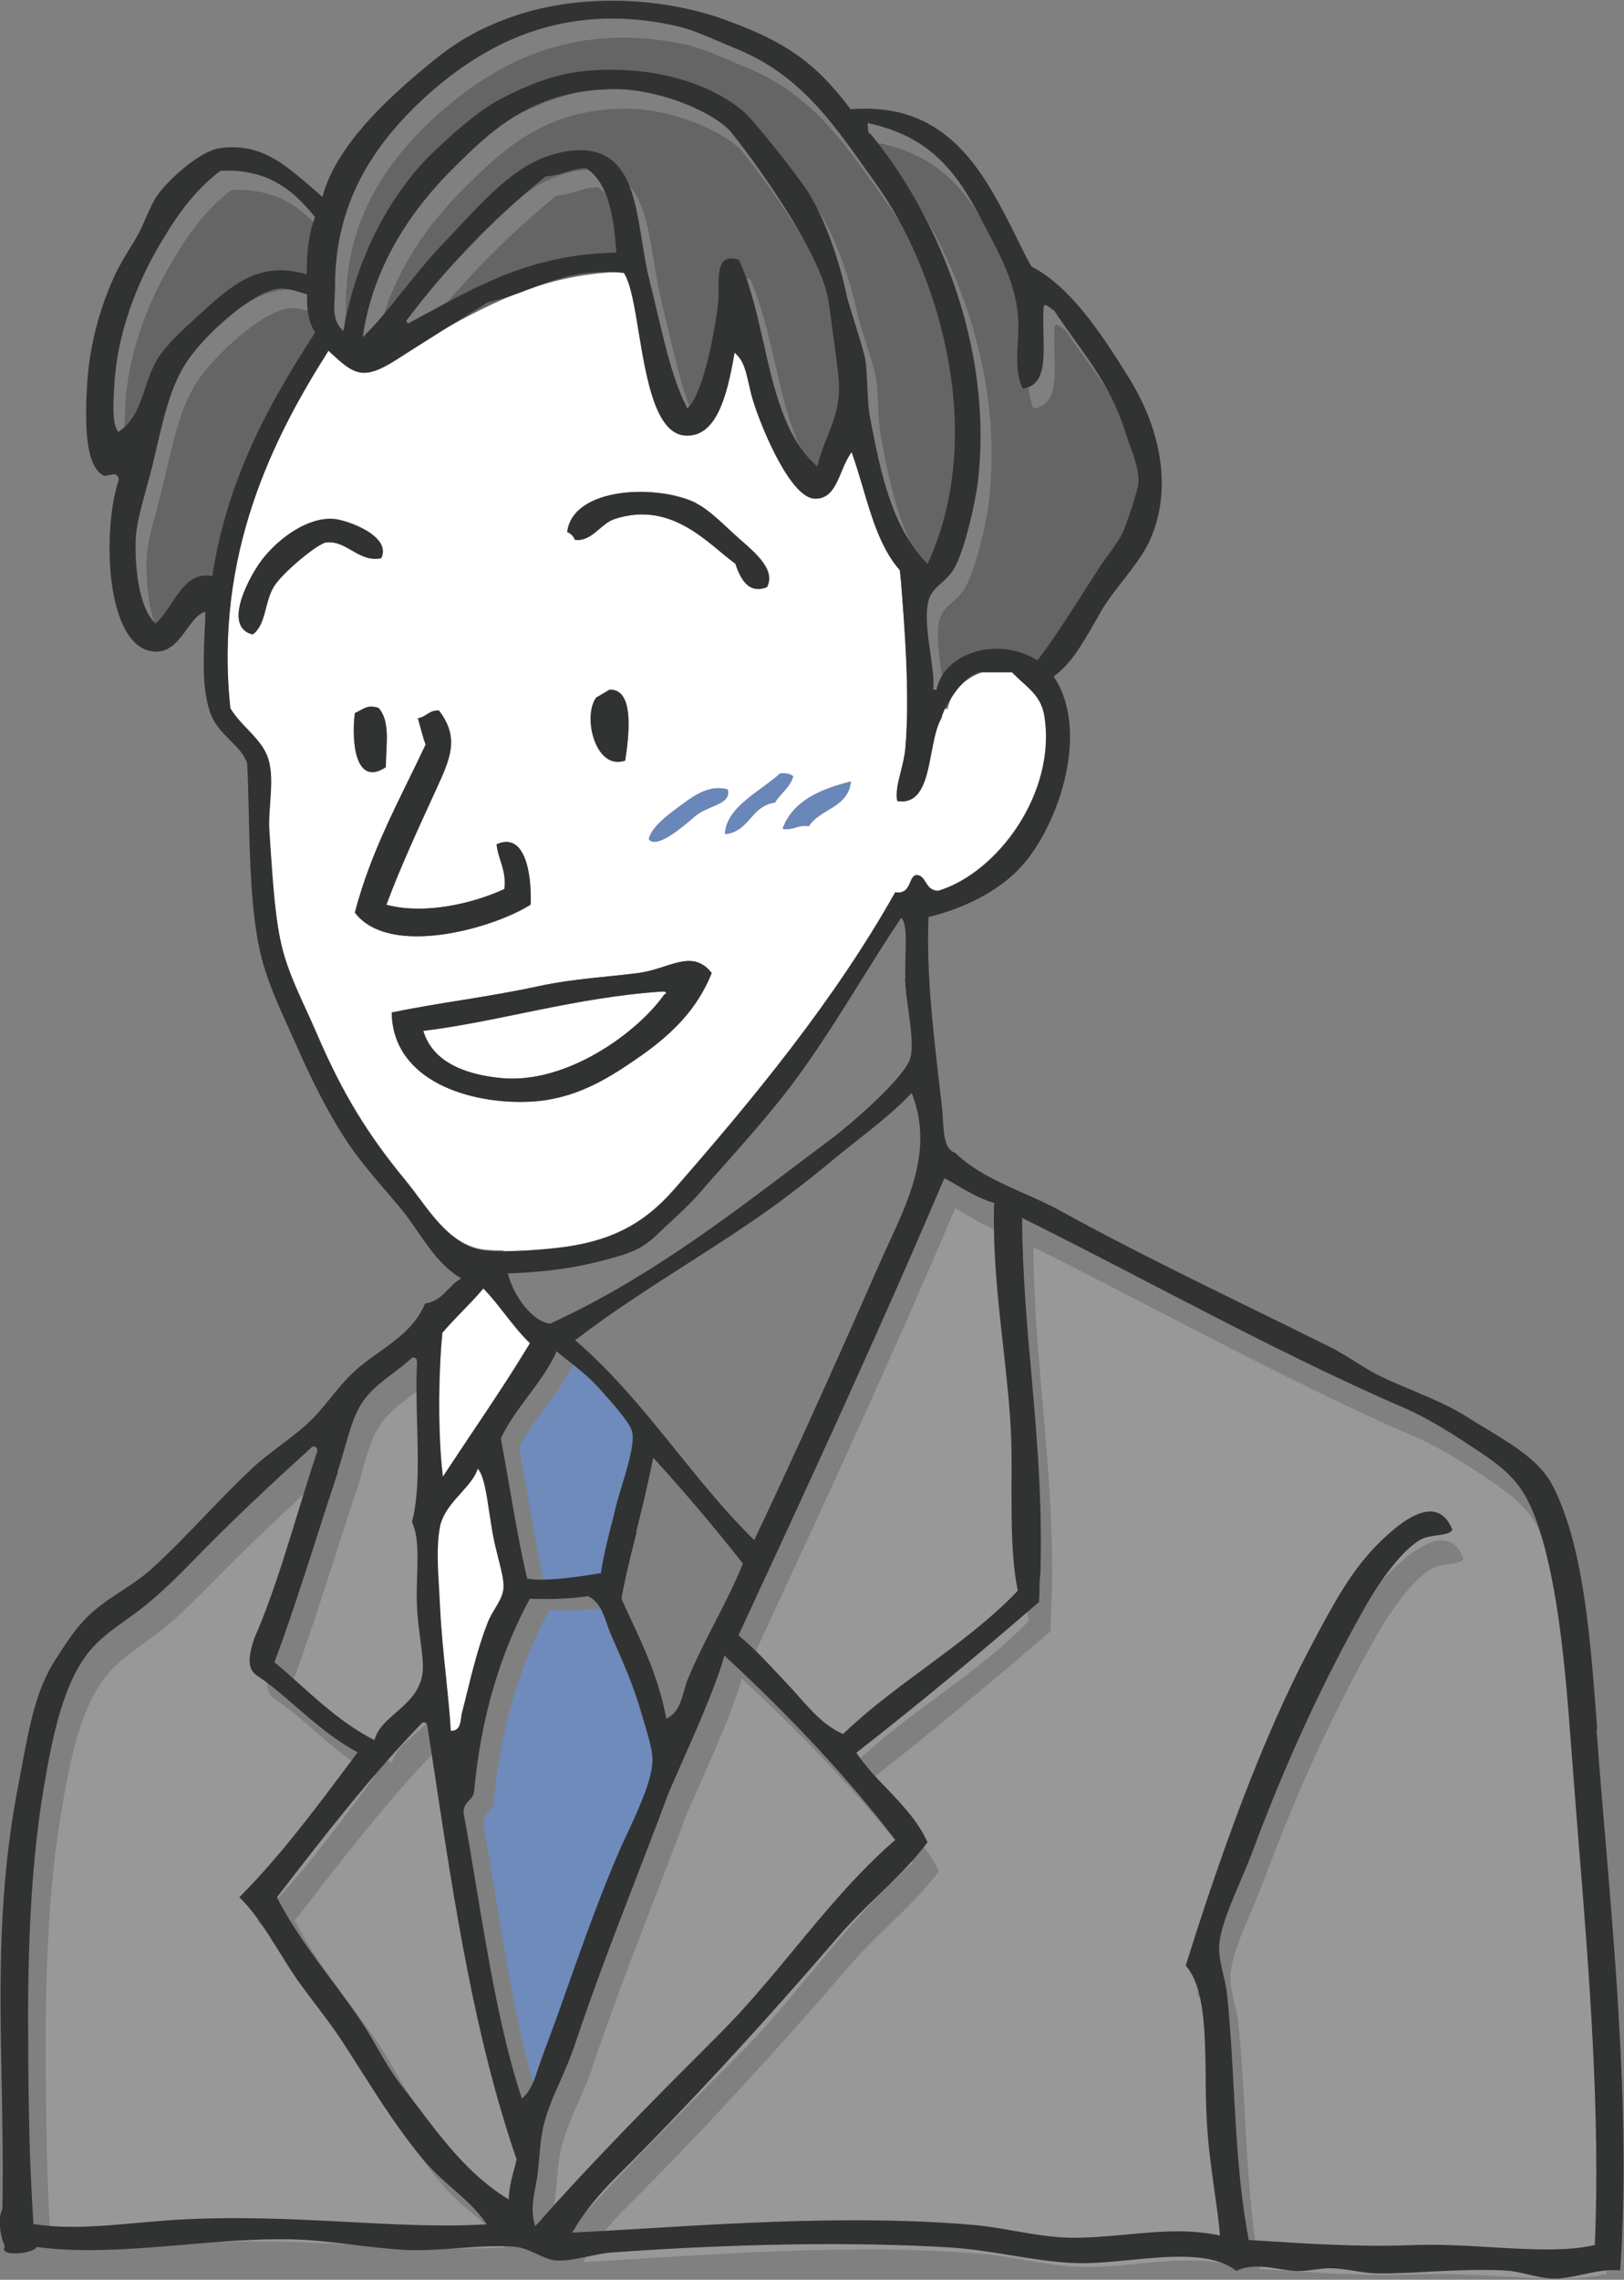 <?xml version="1.0" encoding="UTF-8"?>
<svg id="_レイヤー_2" data-name="レイヤー 2" xmlns="http://www.w3.org/2000/svg" viewBox="0 0 69.07 96.91">
  <rect x="0" y="0" width="69.07" height="96.91" fill="#808080" stroke="none"/>
  <defs>
    <style>
      .cls-1 {
        fill: #989898;
      }

      .cls-2 {
        fill: #6a87b9;
      }

      .cls-3 {
        fill: #fff;
      }

      .cls-4 {
        fill: #656565;
      }

      .cls-5 {
        fill: #6e8bbb;
      }

      .cls-6 {
        fill: #313232;
      }
    </style>
  </defs>
  <g id="_レイヤー_1-2" data-name="レイヤー 1">
    <g>
      <path class="cls-5" d="M22.09,61.6c.13.68.25,1.38.37,2.07.22,1.28.46,2.61.74,3.85v.04s.05,0,.05,0c.14.03.32.04.55.04.87,0,2.13-.2,2.49-.27h.05s0-.06,0-.06c.14-.81.34-1.58.54-2.4l.12-.49c.05-.19.12-.44.21-.72.25-.81.56-1.83.46-2.33-.07-.37-.71-1.09-1.18-1.62l-.18-.2c-.46-.53-1.04-.98-1.47-1.31-.13-.1-.24-.19-.33-.26l-.07-.06-.04.08c-.33.68-.77,1.26-1.19,1.83-.4.54-.82,1.1-1.16,1.78"/>
      <path class="cls-5" d="M23.9,87.95c.38-1.01.74-2.04,1.09-3.03.69-1.94,1.4-3.95,2.25-5.89.1-.22.2-.45.32-.69.47-1.03,1.01-2.19,1.03-3.02.01-.4-.19-1.06-.36-1.64l-.09-.28c-.36-1.23-.74-2.08-1.13-2.99l-.21-.48c-.06-.14-.11-.28-.16-.43-.16-.46-.33-.94-.8-1.17-.74.1-1.56.14-2.44.11h-.04s-.02.04-.02.04c-1.29,2.41-2.06,5.08-2.35,8.17-.02.16-.1.25-.2.35-.12.13-.26.27-.24.57.18.96.35,1.97.52,3.02.52,3.12,1.05,6.34,1.94,9.05l.04.1.08-.07c.35-.33.5-.81.65-1.27.05-.14.09-.29.15-.43"/>
      <path class="cls-3" d="M28.27,42.26c.12,0,.09-.14-.11-.11-3.66.24-6.99,1.29-10.15,1.67.41,1.39,1.91,1.88,3.35,2.01,2.76.25,5.77-1.93,6.92-3.57"/>
      <path class="cls-3" d="M18.84,62.77l.1-.16c.38-.57.75-1.13,1.13-1.7.82-1.22,1.66-2.48,2.44-3.77l.03-.05-.04-.04c-.37-.36-.7-.78-1.02-1.19-.28-.35-.56-.72-.87-1.04l-.05-.06-.05.06c-.32.38-.67.73-1.01,1.08-.22.23-.45.46-.68.74-.18,1.88-.18,4.31,0,5.93l.02.19Z"/>
      <path class="cls-3" d="M18.71,68.38c.04.98.15,1.96.25,2.91.08.8.16,1.56.2,2.22v.07s.07,0,.07,0c.32-.02.35-.37.38-.58l.02-.14c.06-.25.13-.5.19-.75.27-1.07.54-2.18.92-3.14.08-.2.19-.39.3-.57.18-.3.35-.58.37-.9.02-.31-.09-.76-.23-1.29-.08-.31-.16-.64-.22-.96-.05-.29-.1-.61-.15-.92-.11-.75-.22-1.47-.42-1.79l-.07-.11-.05.12c-.13.32-.39.61-.67.92-.38.42-.76.85-.9,1.44-.17.75-.1,1.75-.04,2.73.02.26.03.51.04.75"/>
      <path class="cls-3" d="M21.41,53.18c.67,0,1.5-.05,2.29-.14,2.2-.25,3.63-.97,4.96-2.48,3.35-3.83,6.82-8.02,9.41-12.64.4.08.54-.19.63-.41.08-.19.14-.31.28-.32.2.01.29.15.38.3.1.17.22.36.54.37,2.52-.76,5.04-4.17,4.51-7.44-.11-.7-.52-1.06-.94-1.44-.14-.12-.28-.25-.41-.39l-.02-.02h-1.38c-.78.16-1.59,1.65-1.61,1.93-.23.39-.33.96-.44,1.52-.19,1-.38,2.04-1.26,2.04h-.19c-.07-.39.03-.81.15-1.26.08-.33.17-.67.2-1.04.19-2.31-.04-5.16-.19-7.04l-.05-.49c-.8-.9-1.19-2.24-1.58-3.54-.13-.45-.27-.91-.42-1.35l-.05-.14-.08.12c-.14.22-.24.47-.35.72-.24.59-.47,1.14-1.1,1.14h-.05c-1.01-.05-2.22-2.9-2.62-4.19-.07-.23-.12-.46-.17-.68-.12-.52-.22-.98-.52-1.25l-.09-.09-.02.13c-.31,1.77-.76,3.4-1.99,3.4h-.06c-1.29-.05-1.68-2.44-2-4.36-.18-1.1-.34-2.05-.62-2.53l-.02-.03h-.04c-.26-.03-.53-.05-.78-.05-1.28,0-2.22.36-3.12.7-.57.21-1.15.44-1.83.58-.95.58-2.71,1.69-3.91,2.46-1.44.93-1.81.6-2.82-.33l-.06-.06-.05.07c-2.29,3.61-4.83,8.59-4.13,15.14.22.35.49.64.75.91.4.42.78.82.91,1.41.12.54.07,1.14.03,1.72-.03.41-.06.8-.03,1.17l.04.63c.1,1.58.21,3.21.52,4.4.22.86.63,1.76,1.03,2.63.15.32.29.64.43.96,1.08,2.51,2.15,4.27,3.8,6.27.17.21.35.45.53.69.74,1,1.58,2.13,2.87,2.24.21.02.46.03.74.03M36.19,33.22c-.11,1.12-1.31,1.15-1.79,1.9-.49-.08-.63.19-1.12.11.44-1.19,1.6-1.68,2.9-2.01M33.74,33c-.14.49-.54.72-.78,1.12-1.02.13-1.07,1.23-2.12,1.34.05-1.15,1.52-1.82,2.34-2.57.26-.04.43.02.56.11M29.55,34.71c-.51.44-1.63,1.4-1.95.97.1-.49.73-.97,1.23-1.34.61-.45,1.29-1,2.12-.78.18.65-.83.66-1.4,1.15M29.61,21.39c.62.31,1.3,1.04,1.9,1.56.67.58,1.5,1.3,1.12,2.01-.8.31-1.13-.4-1.34-1-1.12-.79-2.68-2.7-5.13-1.9-.62.2-.96.96-1.67.89-.06-.16-.17-.27-.33-.34.24-1.93,3.84-2.04,5.47-1.23M26.59,32.33c-1.27.45-1.83-1.89-1.23-2.68l.56-.33c1.08-.06.83,1.97.67,3.01M13.87,23.06c-.35.04-1.88,1.3-2.23,1.9-.39.67-.32,1.61-.89,2.01-1.33-.32-.1-2.56.45-3.24.74-.93,1.95-1.76,3.01-1.67.55.05,2.47.72,2.01,1.67-.95.19-1.47-.78-2.34-.67M15.1,30.32c.39-.18.52-.38,1-.22.52.58.31,1.59.31,2.52-1.26.84-1.47-1.01-1.31-2.3M15.1,38.8c.7-2.68,1.93-4.84,3.01-7.14-.13-.35-.22-.74-.33-1.12.35-.05.47-.35.89-.34.91,1.17.47,2.07-.11,3.35-.71,1.55-1.55,3.36-2.12,4.91,1.66.44,3.73-.07,5.02-.67.09-.83-.27-1.22-.34-1.9,1.19-.54,1.5,1.19,1.45,2.57-1.57,1-6.01,2.27-7.48.33M16.66,43.04c2.06-.43,3.98-.63,6.25-1.12,1.53-.33,2.97-.39,4.24-.56,1.31-.17,2.28-1.06,3.12,0-.6,1.52-1.66,2.61-3.24,3.68-1.23.84-2.6,1.69-4.46,1.79-2.57.13-5.88-.88-5.91-3.8"/>
      <path class="cls-4" d="M13.86,14.95l-.03-.04c-.24-.36-.35-.87-.32-1.52v-.05s-.05-.01-.05-.01l-.22-.07c-.3-.09-.61-.18-.92-.16-1.12.1-3.2,1.98-3.96,3.16-.64.99-.93,2.24-1.24,3.56-.07.3-.14.62-.22.93-.08.32-.16.63-.24.93-.22.81-.41,1.51-.43,2.1-.03,1.21.16,2.86.8,3.51l.05.05.05-.05c.23-.22.43-.52.62-.81.42-.64.87-1.29,1.66-1.18h.07s.01-.06.01-.06c.7-4.32,2.61-7.55,4.34-10.24l.02-.04Z"/>
      <path class="cls-4" d="M7.14,16.1c.38-.63,1.07-1.25,1.74-1.86l.14-.13c1.02-.93,1.98-1.8,3.36-1.8.33,0,.68.05,1.04.15l.09.02v-.09c0-.9.1-1.68.33-2.32v-.04s-.01-.03-.01-.03c-.96-1.16-1.96-1.93-3.75-1.93-.07,0-.14,0-.25.02-1.11.85-1.81,1.83-2.58,3.15-.64,1.08-1.74,3.28-1.91,5.83-.05.79-.11,1.68.12,2.05l.04.06.06-.04c.62-.43.86-1.14,1.08-1.83.14-.41.28-.84.5-1.2"/>
      <path class="cls-4" d="M37.37,6.24c0,.1,0,.26.14.29,2.66,3.24,5.24,8.81,4.55,14.77-.11.95-.56,2.89-1,3.66-.17.3-.37.47-.56.64-.24.22-.48.42-.56.83-.12.62-.01,1.39.1,2.14.09.58.17,1.13.12,1.55l.14.02c.21-1.03,1.26-1.75,2.57-1.75.61,0,1.18.16,1.67.45l.05.03.04-.05c.6-.78,1.25-1.8,1.88-2.78.28-.44.55-.86.8-1.24.1-.15.21-.31.33-.46.22-.31.45-.62.57-.88.13-.29.66-1.77.68-2.14.03-.48-.18-1.05-.37-1.6-.07-.19-.13-.37-.19-.54-.5-1.62-1.36-2.82-2.2-3.98-.28-.38-.56-.78-.82-1.17l-.02-.03h-.04l-.13-.1-.16-.1h-.05s-.02.03-.02.03c-.04.04-.05.11-.04.25-.02.31-.01.65,0,.98.03,1.13.05,2.2-.89,2.3-.28-.62-.24-1.27-.2-1.95.02-.4.05-.81,0-1.22-.14-1.33-.7-2.39-1.29-3.51-.09-.18-.19-.35-.28-.53-1.07-2.09-2.24-3.49-4.73-4.05l-.1-.02v.1s.02.1.02.1Z"/>
      <path class="cls-4" d="M25.42,7.97h-.02s-.02-.01-.02-.01c-.33.01-.59.09-.84.17-.26.08-.51.15-.87.18-2.33,1.91-4.27,3.93-5.93,6.15l.09.1c.32-.17.64-.34.96-.52,2.19-1.19,4.46-2.43,7.83-2.49h.07s0-.08,0-.08c-.11-1.41-.29-2.85-1.26-3.51"/>
      <path class="cls-4" d="M15.05,14.88l.03-.14c.54-2.98,1.96-5.73,3.89-7.55,1.11-1.05,1.98-1.74,2.66-2.11.57-.31,2.04-1.05,3.43-1.22,2.68-.33,5.33.31,6.98,1.66.48.39,2.36,2.79,2.78,3.44.76,1.2,1.37,3.06,1.64,4.37.04.2.19.68.35,1.18.2.62.42,1.32.45,1.57.06.39.07.78.09,1.16.02.46.04.94.13,1.41.43,2.2.87,4.48,2.36,6.06l.07.07.04-.09c2.62-5.78.16-12.69-2.13-15.92l-.36-.51c-1.71-2.42-3.06-4.33-5.81-5.43-.2-.08-.42-.17-.64-.27-.59-.25-1.2-.51-1.71-.63-.95-.22-1.9-.33-2.8-.33-2.85,0-5.42,1.06-7.86,3.25-2.7,2.42-3.95,5.03-3.93,8.2,0,.11,0,.24-.02.37-.04.45-.08.97.26,1.35l.1.11Z"/>
      <path class="cls-4" d="M28.11,12.73c.12.48.23.95.34,1.41.34,1.47.67,2.85,1.23,3.96l.04.09.07-.07c.6-.65,1.1-3.07,1.24-4.5.02-.16.01-.34.01-.53,0-.44,0-.93.21-1.15.14-.14.35-.15.66-.06.47,1.04.76,2.29,1.04,3.51.45,1.97.91,4.01,2.2,5.19l.09.08.03-.11c.11-.45.26-.82.41-1.19.27-.68.54-1.32.48-2.29-.03-.49-.34-2.81-.45-3.47-.37-2.32-3.97-7.02-4.26-7.29-.99-.92-3.12-1.68-4.73-1.69h-.1c-3.47,0-5.27,1.79-6.87,3.37-2.12,2.1-3.4,4.45-3.81,6.96l-.03.21.15-.15c.48-.46.97-1.09,1.5-1.75.51-.64,1.1-1.37,1.74-2.05.19-.2.38-.4.57-.6,1.03-1.11,2.1-2.26,3.21-2.84.71-.37,1.53-.59,2.2-.55,1.92.1,2.21,1.94,2.53,3.89.09.55.18,1.12.31,1.63"/>
      <path class="cls-1" d="M31.88,70.79l.04.03c.6.5,1.13,1.07,1.64,1.62.16.17.31.33.47.5.15.16.3.33.45.5.52.58,1.06,1.19,1.8,1.53l.04.02.03-.03c1.06-1.01,2.27-1.91,3.45-2.78,1.35-1,2.75-2.03,3.92-3.25l.03-.03v-.04c-.27-1.3-.27-2.79-.26-4.36,0-1.03,0-2.09-.08-3.11-.07-.93-.18-1.9-.28-2.85-.22-2-.45-4.08-.39-6.07v-.06s-.05-.01-.05-.01c-.58-.17-1.06-.45-1.52-.73-.16-.09-.31-.18-.47-.27l-.07-.04-.03.07c-2.8,6.58-5.8,13.05-8.71,19.3l-.02.05Z"/>
      <path class="cls-1" d="M18.94,74.38s-.02-.18-.15-.18h-.06s-.02.03-.02.03c-2.22,2.28-4.2,4.86-6.14,7.37l-.03.04.02.04c.62,1.22,1.46,2.35,2.27,3.44.44.59.89,1.2,1.3,1.81.25.37.47.75.68,1.12.3.52.61,1.06.99,1.56.21.27.42.55.63.82,1.16,1.54,2.26,2.99,3.86,3.99l.1.06v-.12c.05-.5.17-.94.29-1.36l.05-.23c-1.8-5.21-2.65-10.82-3.54-16.77l-.25-1.63Z"/>
      <path class="cls-1" d="M34.5,83.86c1.32-1.6,2.69-3.25,4.27-4.63l.05-.04-.04-.05c-1.93-2.51-4.27-5.04-7.15-7.71l-.08-.08-.03.11c-.35,1.23-1.27,3.3-1.88,4.67-.37.82-.56,1.26-.57,1.35-.42,1.12-.85,2.25-1.29,3.38-.9,2.32-1.82,4.72-2.62,7.12-.15.47-.36.94-.57,1.4-.31.71-.63,1.45-.77,2.17-.07.36-.1.73-.13,1.09-.02.3-.05.62-.1.92-.02.11-.04.23-.06.34-.1.52-.2,1.05-.05,1.58l.04.12.08-.1c2.46-2.8,5.12-5.46,7.7-8.03,1.14-1.14,2.19-2.4,3.2-3.62"/>
      <path class="cls-1" d="M19.99,94.01c-.4-.35-.82-.72-1.18-1.14-1.02-1.21-1.88-2.56-2.79-3.99-.22-.34-.44-.68-.66-1.03-.36-.56-.77-1.1-1.17-1.63-.21-.28-.42-.55-.62-.83-.34-.47-.65-.98-.96-1.46-.53-.85-1.03-1.66-1.68-2.29,1.76-1.77,3.28-3.81,4.76-5.8l.27-.36-.07-.04c-.94-.5-1.76-1.21-2.55-1.9-.46-.4-.9-.78-1.35-1.11l-.16-.11c-.38-.25-.68-.45-.26-1.7.71-1.62,1.27-3.42,1.8-5.17.28-.91.57-1.85.88-2.78,0-.05-.02-.18-.15-.18h-.06s-.02.02-.02.02c-1.88,1.7-3.41,3.16-4.81,4.58-.71.72-1.44,1.46-2.22,2.11-.29.24-.59.45-.88.66-.59.42-1.14.82-1.58,1.36-1.1,1.36-1.57,3.67-1.91,5.72-.5,2.94-.71,6.39-.67,10.84v.55c.02,2.19.04,4.44.22,7.15v.06s.06,0,.06,0c.48.07,1.01.11,1.6.11.9,0,1.82-.08,2.8-.17.72-.07,1.46-.13,2.2-.16.63-.03,1.27-.04,1.95-.04,1.65,0,3.23.08,4.75.16,1.45.07,2.82.14,4.19.14.57,0,1.1-.01,1.61-.04h.13s-.07-.11-.07-.11c-.38-.55-.87-.98-1.39-1.43"/>
      <path class="cls-1" d="M67.3,75.45c-.24-3.32-.57-6.74-1.34-9.17-.66-2.07-1.4-2.56-3.01-3.63l-.14-.09c-.68-.45-1.67-1.07-2.58-1.46-3.72-1.61-7.41-3.53-10.99-5.38-1.8-.93-3.5-1.82-5.19-2.65l-.1-.05v.11c.02,2.3.22,4.48.4,6.58.23,2.64.47,5.37.38,8.37-.02.21-.03.5-.04.76,0,.18-.01.38-.02.51l-.06.05c-2.54,2.18-4.7,4-7.66,6.32l-.05.04.04.05c.38.56.84,1.04,1.29,1.5.63.66,1.29,1.34,1.7,2.24-.63.84-1.38,1.57-2.12,2.28-.56.54-1.13,1.1-1.65,1.7-3.28,3.81-6.47,7.26-9.48,10.26-.78.77-1.36,1.51-1.8,2.25l-.07.11h.13c.92-.06,1.85-.11,2.79-.17,2.96-.18,6.02-.36,9.09-.36,1.79,0,3.41.06,4.96.19.6.05,1.22.16,1.82.26.76.13,1.54.27,2.32.29.8.03,1.63-.05,2.44-.13.72-.07,1.47-.14,2.21-.14.63,0,1.18.05,1.7.16l.09.02v-.09c-.06-.57-.14-1.18-.23-1.83-.14-.99-.28-2.01-.33-3.08-.03-.57-.03-1.16-.04-1.73-.02-1.97-.04-3.83-.85-4.76,1.91-6.09,3.68-10.55,5.56-14.01l.06-.12c.96-1.76,1.72-3.16,3.27-4.44.4-.33.99-.73,1.51-.73.43,0,.74.27.94.77-.04.16-.37.21-.68.25-.23.03-.46.07-.62.15-.8.41-1.78,1.78-2.37,2.82-1.8,3.16-3.37,6.55-4.8,10.39-.15.4-.34.85-.52,1.28-.45,1.04-.91,2.13-.93,2.87-.01.37.08.78.18,1.17.07.28.13.57.16.84.14,1.36.21,2.69.28,3.99.12,2.18.23,4.23.62,6.4v.05s.38.02.38.02c2.13.14,4.35.28,6.5.2,1.21-.04,2.4.03,3.54.09.82.05,1.59.09,2.3.09.82,0,1.45-.06,1.98-.19h.05s0-.06,0-.06c.24-5.55-.25-11.68-.69-17.1-.11-1.41-.22-2.78-.32-4.11"/>
      <path class="cls-1" d="M12.44,71.57l-.02.05.04.03c.36.3.7.61,1.04.91.94.84,1.91,1.71,3.1,2.33l.07.04.03-.08c.15-.45.51-.76.89-1.09.48-.41.98-.84,1.12-1.6.07-.39,0-.95-.09-1.54-.06-.42-.12-.84-.13-1.26-.02-.49,0-.96,0-1.41.02-.91.05-1.7-.22-2.28.31-1.16.26-2.69.22-4.18-.02-.88-.05-1.8,0-2.63,0-.05-.02-.18-.15-.18h-.06s-.02.02-.02.02c-.25.23-.52.44-.79.64-.54.41-1.1.83-1.46,1.49-.26.48-.43,1.09-.61,1.73-.09.32-.18.65-.29.96-.31.93-.62,1.88-.92,2.83-.57,1.77-1.16,3.6-1.76,5.2"/>
      <path class="cls-6" d="M67.93,73.51l-.02-.29c-.28-3.7-.57-7.52-1.87-10.06-.52-1.03-1.68-1.73-2.8-2.41-.26-.15-.51-.31-.75-.46-.79-.51-1.62-.85-2.42-1.19-.45-.19-.91-.38-1.36-.6-.38-.18-.74-.41-1.09-.63-.33-.21-.68-.42-1.03-.6-1.04-.52-2.09-1.03-3.13-1.54-2.79-1.37-5.68-2.78-8.36-4.26-.51-.28-1.05-.52-1.57-.75-1.03-.46-2.09-.93-2.9-1.71-.45-.15-.49-.76-.53-1.45-.01-.19-.02-.4-.05-.6l-.12-1.04c-.26-2.26-.53-4.61-.44-6.89v-.05s.05-.01.05-.01c.89-.22,2.57-.78,3.76-1.99,1.64-1.66,3.1-5.77,1.55-8.17l-.04-.05.05-.04c.68-.5,1.15-1.31,1.64-2.16.12-.2.24-.41.35-.61.28-.47.62-.9.95-1.32.41-.54.81-1.04,1.06-1.57.97-2.04.65-4.62-.89-7.07-1.18-1.89-2.47-3.82-4.1-4.66-.21-.36-.38-.71-.55-1.06-1.45-2.92-2.95-5.94-7.11-5.63h-.04s-.02-.03-.02-.03c-1.44-1.92-2.73-2.84-5.32-3.77-2.88-1.04-6.4-1.08-9.1-.11-1.81.65-2.72,1.35-3.88,2.33-1.48,1.25-3.52,3.15-4.11,5.21l-.03.1-.42-.37c-1.08-.93-2-1.74-3.39-1.74-.18,0-.37.01-.56.04-.81.12-2.1,1.25-2.63,1.98-.18.24-.32.57-.48.92-.12.28-.25.58-.41.86-.1.18-.21.36-.32.53-.25.42-.49.81-.68,1.25-.62,1.38-1.02,2.95-1.11,4.44-.1,1.54-.12,3.62.74,3.95l.19-.03.2-.04c.07,0,.2.03.21.24-.56,1.66-.61,5.15.45,6.64.32.44.7.66,1.15.66.6,0,.96-.49,1.3-.96.22-.3.43-.59.68-.7l.1-.04v.11c0,.26-.02.53-.03.79-.05,1.21-.1,2.46.25,3.42.18.49.51.82.84,1.15.3.3.59.59.72.97.04.69.05,1.4.07,2.13.05,2.08.1,4.23.49,5.92.26,1.13.76,2.24,1.25,3.31.11.24.21.47.31.69.64,1.45,1.24,2.62,1.89,3.67.58.94,1.3,1.78,2,2.59.15.18.3.35.45.53.29.34.55.72.8,1.08.52.75,1.01,1.46,1.75,1.92l.1.06-.1.06c-.17.11-.3.25-.45.4-.26.27-.52.54-.99.61-.41.97-1.2,1.53-1.97,2.08-.35.25-.72.51-1.04.81-.37.33-.69.73-1,1.11-.31.38-.63.78-1.01,1.12-.36.33-.75.62-1.13.91-.41.31-.83.62-1.22.99-.68.64-1.37,1.35-2.03,2.04-.72.75-1.47,1.53-2.21,2.2-.42.38-.89.69-1.35.99-.4.26-.77.51-1.11.8-.7.59-1.15,1.31-1.6,2.01l-.06.09c-.82,1.29-1.08,2.71-1.45,4.68l-.1.54C-.09,80.29-.01,84.27.07,88.48c.03,1.75.07,3.57.03,5.45l-.02.04c-.12.15-.14.98.12,1.49v.03s0,.03,0,.03c-.05.1-.02.14-.01.15.05.08.22.12.45.12.41,0,.82-.13.89-.23l.02-.04h.04c.69.09,1.41.13,2.21.13,1.33,0,2.69-.12,4.01-.23,1.5-.13,3.05-.26,4.59-.23.85.02,1.71.12,2.61.23.71.09,1.45.17,2.19.22.74.04,1.54-.02,2.32-.08.95-.07,1.85-.12,2.49-.04.26.04.53.16.79.28.26.12.52.24.77.28.44.05.94-.06,1.44-.16.33-.07.68-.15,1.01-.17,5.29-.38,10.19-.46,14.29-.22.88.05,1.77.19,2.63.33.98.16,1.9.31,2.83.34.7.02,1.46-.05,2.27-.13.72-.07,1.47-.14,2.15-.14,1.1,0,1.87.19,2.39.6.52-.25,1.16-.2,1.77-.09.26.04.52.09.79.1h.09c.21,0,.44-.03.66-.06.22-.03.44-.06.65-.06.38,0,.73.06,1.06.11.36.06.73.11,1.09.11.74,0,1.47-.04,2.18-.08.7-.03,1.42-.07,2.12-.07.39,0,.74.01,1.07.03.33.02.65.1.96.17.37.09.72.17,1.09.17h.07c.39-.01.78-.1,1.16-.18.51-.11,1.03-.22,1.57-.17.4-6.05-.14-12.51-.67-18.77-.12-1.42-.24-2.84-.34-4.25M40.14,50.15l.03-.07.07.04c.16.09.32.18.47.27.47.27.95.56,1.52.73h.05s0,.07,0,.07c-.06,2,.16,4.07.39,6.07.1.94.21,1.91.28,2.85.08,1.01.08,2.08.07,3.11,0,1.58,0,3.06.26,4.36v.04s-.02.03-.02.03c-1.17,1.22-2.57,2.25-3.92,3.25-1.18.87-2.39,1.76-3.45,2.78l-.04.03-.04-.02c-.74-.34-1.28-.94-1.8-1.53-.15-.17-.3-.34-.45-.5-.16-.17-.31-.33-.47-.5-.51-.55-1.05-1.12-1.64-1.61l-.04-.03.02-.05c2.9-6.26,5.9-12.73,8.7-19.31M38.49,41.59c.02.44.08.92.15,1.38.1.77.2,1.51.08,1.99-.22.86-2.67,2.93-3.31,3.41-.5.37-.99.75-1.49,1.12-3.23,2.44-6.57,4.97-10.53,6.78-.78-.12-1.51-1.16-1.77-2.05l-.02-.09h.09c1.6-.07,2.72-.22,4-.56,1.06-.28,1.6-.44,2.3-1.13.15-.14.32-.31.51-.48.4-.37.86-.8,1.17-1.15.36-.42.74-.85,1.13-1.28.94-1.06,1.91-2.16,2.78-3.29,1.12-1.48,2.09-3.04,3.03-4.54.54-.86,1.09-1.75,1.66-2.6l.06-.09.06.09c.16.25.14.88.12,1.54,0,.32-.02.66,0,.95M38.78,46.48l.04.1c.83,2.24-.12,4.32-.97,6.16-.13.28-.25.55-.37.81-2.01,4.58-3.81,8.56-5.36,11.83l-.04.09-.07-.07c-1.17-1.15-2.22-2.46-3.24-3.72-1.3-1.61-2.65-3.28-4.24-4.65l-.07-.06.07-.05c1.44-1.11,3.08-2.16,4.67-3.18.91-.58,1.86-1.19,2.74-1.79,1.13-.77,2.2-1.58,3.37-2.55.38-.32.76-.61,1.13-.91.8-.63,1.56-1.23,2.26-1.95l.08-.08ZM23.63,57.52l.04-.08.07.06c.09.07.2.16.32.26.43.33,1.01.78,1.47,1.31l.18.2c.47.53,1.11,1.25,1.18,1.62.1.5-.21,1.51-.46,2.33-.08.28-.16.53-.21.71l-.12.5c-.21.82-.41,1.59-.54,2.4v.05s-.06,0-.06,0c-.36.06-1.62.27-2.49.27-.23,0-.42-.01-.55-.04h-.04s-.01-.05-.01-.05c-.29-1.24-.52-2.57-.74-3.85-.12-.69-.24-1.38-.37-2.07.33-.68.75-1.24,1.15-1.78.43-.57.86-1.16,1.19-1.83M27.06,65.11c.24-.97.49-1.97.69-3l.03-.14.1.1c1.22,1.34,2.46,2.8,3.69,4.36l.03.03-.02.04c-.34.85-.75,1.64-1.18,2.48-.4.78-.81,1.58-1.16,2.43-.06.14-.1.3-.15.47-.12.43-.24.88-.66,1.13l-.09.05-.02-.1c-.31-1.59-.92-2.92-1.52-4.19-.12-.27-.25-.54-.37-.81.18-1.01.42-1.94.65-2.84M36.99,5.25c2.5.56,3.66,1.97,4.73,4.05.09.18.19.36.28.53.59,1.12,1.15,2.18,1.29,3.51.04.41.02.82,0,1.22-.04.68-.08,1.33.2,1.95.94-.09.92-1.16.89-2.3,0-.33-.02-.67,0-.98,0-.14,0-.21.04-.24l.02-.02h.05s.16.1.16.1l.13.11h.04l.02.03c.26.4.55.79.82,1.18.84,1.16,1.7,2.36,2.2,3.98.05.17.12.36.19.54.2.55.4,1.12.37,1.6-.02.37-.54,1.85-.68,2.15-.12.26-.35.58-.57.88-.11.16-.23.31-.33.46-.25.38-.52.8-.8,1.24-.63.99-1.28,2-1.88,2.78l-.04.05-.05-.03c-.49-.3-1.07-.46-1.67-.46-1.31,0-2.37.72-2.57,1.75l-.14-.02c.04-.42-.04-.97-.12-1.55-.11-.75-.22-1.52-.1-2.14.08-.41.32-.61.56-.83.19-.17.39-.35.56-.64.43-.76.88-2.71,1-3.66.69-5.96-1.89-11.54-4.54-14.77-.13-.04-.13-.19-.14-.29v-.1s-.02-.1-.02-.1l.1.02ZM14.23,12.61c.01-.13.02-.26.02-.37-.02-3.17,1.23-5.77,3.93-8.2,2.44-2.19,5.01-3.25,7.86-3.25.91,0,1.85.11,2.8.33.52.12,1.12.38,1.71.63.22.09.44.19.64.27,2.76,1.1,4.1,3.01,5.81,5.43l.36.51c2.29,3.23,4.74,10.14,2.13,15.92l-.04.1-.07-.08c-1.49-1.58-1.93-3.86-2.36-6.06-.09-.47-.11-.95-.13-1.41-.02-.38-.03-.77-.09-1.16-.04-.25-.26-.95-.45-1.57-.16-.5-.31-.98-.35-1.18-.27-1.31-.88-3.17-1.64-4.37-.41-.65-2.3-3.05-2.77-3.44-1.64-1.35-4.29-1.99-6.98-1.66-1.4.17-2.87.91-3.43,1.22-.68.37-1.55,1.06-2.66,2.11-1.93,1.82-3.35,4.57-3.89,7.55l-.03.14-.1-.11c-.34-.39-.3-.9-.26-1.35M24.8,6.39c-.66-.04-1.49.18-2.2.55-1.11.59-2.18,1.73-3.21,2.84-.19.2-.38.41-.57.6-.64.68-1.22,1.41-1.74,2.05-.53.66-1.03,1.29-1.5,1.75l-.15.15.03-.21c.41-2.51,1.69-4.85,3.81-6.96,1.59-1.58,3.4-3.37,6.87-3.37h.1c1.62.02,3.74.78,4.73,1.69.29.27,3.9,4.98,4.26,7.29.1.66.42,2.97.45,3.47.05.96-.21,1.61-.48,2.29-.15.37-.3.74-.41,1.19l-.03.11-.09-.08c-1.29-1.19-1.76-3.22-2.2-5.2-.28-1.21-.56-2.47-1.04-3.5-.31-.1-.52-.08-.66.06-.21.21-.21.71-.21,1.15,0,.19,0,.38-.01.53-.15,1.43-.65,3.86-1.25,4.5l-.07.07-.04-.09c-.56-1.11-.88-2.49-1.23-3.96-.11-.46-.22-.94-.34-1.41-.13-.51-.22-1.08-.31-1.63-.31-1.95-.61-3.8-2.53-3.89M26.22,10.74h-.07c-3.37.07-5.64,1.3-7.83,2.49-.32.17-.64.35-.96.52l-.09-.1c1.66-2.23,3.6-4.24,5.93-6.15.36-.03.61-.1.87-.18.25-.08.52-.16.84-.17h.02s.02.01.02.01c.96.67,1.15,2.1,1.26,3.51v.07ZM5.09,18.32l-.06.04-.04-.06c-.23-.37-.17-1.26-.12-2.05.17-2.55,1.27-4.75,1.91-5.83.77-1.31,1.47-2.29,2.58-3.15.11-.02.18-.02.25-.02,1.79,0,2.8.77,3.75,1.93l.03.03v.04c-.24.64-.35,1.42-.34,2.32v.09s-.09-.02-.09-.02c-.36-.1-.71-.15-1.03-.15-1.38,0-2.34.88-3.37,1.81l-.14.13c-.67.61-1.36,1.23-1.74,1.86-.22.37-.36.79-.5,1.2-.23.69-.47,1.4-1.09,1.83M9.02,24.48h-.07c-.8-.12-1.24.54-1.66,1.17-.19.29-.39.59-.62.81l-.05.05-.05-.05c-.65-.65-.84-2.3-.8-3.51.02-.6.21-1.29.43-2.1.08-.3.17-.61.25-.93.08-.31.15-.62.22-.93.31-1.32.6-2.57,1.24-3.56.76-1.18,2.84-3.06,3.96-3.16.3-.02.62.07.92.16l.22.07h.05s0,.07,0,.07c-.02.65.09,1.16.32,1.52l.02.04-.02.04c-1.74,2.69-3.65,5.92-4.34,10.24v.07ZM17.81,50.92c-.18-.25-.36-.48-.53-.69-1.66-2-2.72-3.75-3.8-6.27-.14-.32-.28-.64-.43-.96-.4-.87-.81-1.77-1.03-2.63-.31-1.19-.41-2.83-.52-4.4l-.04-.63c-.03-.37,0-.76.03-1.18.04-.58.09-1.18-.03-1.72-.13-.59-.51-.99-.91-1.41-.26-.27-.54-.56-.75-.91-.7-6.55,1.84-11.53,4.13-15.14l.04-.07.06.06c1.01.93,1.38,1.25,2.82.33,1.2-.77,2.96-1.87,3.91-2.46.68-.14,1.26-.36,1.83-.58.91-.35,1.85-.7,3.12-.7.25,0,.51.01.78.04h.04s.02.03.02.03c.29.47.44,1.43.62,2.53.32,1.92.71,4.31,2,4.36h.06c1.23,0,1.68-1.63,1.99-3.4l.02-.13.09.09c.29.27.4.72.52,1.25.05.22.1.45.17.68.4,1.29,1.61,4.14,2.62,4.19h.05c.62,0,.85-.55,1.1-1.14.1-.25.21-.5.35-.72l.08-.12.05.14c.15.44.29.9.42,1.34.38,1.3.78,2.64,1.58,3.54l.05.49c.15,1.89.38,4.74.19,7.04-.03.37-.12.71-.2,1.04-.11.44-.22.86-.15,1.24l.19.02h0c.87,0,1.07-1.04,1.26-2.04.11-.56.21-1.13.44-1.52.02-.28.83-1.78,1.61-1.93h1.38s.02.02.02.02c.14.14.28.26.41.39.43.38.83.74.95,1.44.53,3.27-1.99,6.68-4.51,7.44-.32,0-.43-.2-.54-.37-.1-.15-.18-.29-.38-.3-.14.01-.2.13-.28.32-.09.22-.23.49-.63.41-2.6,4.62-6.06,8.8-9.41,12.64-1.32,1.51-2.76,2.23-4.96,2.48-.79.09-1.62.14-2.29.14-.28,0-.53,0-.74-.03-1.28-.11-2.12-1.24-2.87-2.24M18.82,56.65c.24-.28.46-.51.68-.74.34-.35.69-.71,1.01-1.08l.05-.06.05.06c.32.33.6.69.87,1.04.32.41.65.83,1.02,1.19l.04.04-.03.05c-.78,1.29-1.62,2.55-2.44,3.77-.38.57-.76,1.13-1.13,1.7l-.11.16-.02-.19c-.18-1.62-.18-4.05,0-5.93M18.71,64.9c.13-.59.52-1.02.9-1.44.27-.31.53-.59.67-.92l.05-.12.07.11c.2.32.31,1.03.42,1.79.05.31.09.62.15.92.06.32.14.65.22.96.13.53.25.98.23,1.29-.02.31-.19.6-.37.9-.11.18-.22.37-.3.57-.38.96-.66,2.07-.92,3.14-.06.25-.12.5-.19.75l-.02.14c-.02.21-.06.56-.38.58h-.07s0-.07,0-.07c-.04-.67-.12-1.43-.2-2.22-.1-.95-.2-1.93-.25-2.91-.01-.24-.03-.49-.04-.75-.06-.98-.12-1.99.04-2.73M14.36,62.55c.1-.31.2-.64.29-.96.18-.64.35-1.25.61-1.73.36-.67.92-1.08,1.46-1.49.27-.2.54-.41.79-.64l.02-.02h.06c.13,0,.14.12.15.18-.05.83-.02,1.75,0,2.63.04,1.48.09,3.01-.22,4.18.27.57.25,1.36.22,2.28-.01.45-.03.92,0,1.41.02.42.08.85.13,1.26.08.6.16,1.16.09,1.55-.14.75-.64,1.18-1.12,1.6-.38.33-.74.64-.89,1.09l-.03.08-.07-.04c-1.19-.62-2.16-1.49-3.1-2.33-.34-.31-.69-.62-1.04-.91l-.04-.03.02-.05c.6-1.6,1.19-3.43,1.76-5.2.3-.95.61-1.9.92-2.83M20.57,94.56c-.51.03-1.03.04-1.61.04-1.36,0-2.73-.07-4.19-.15-1.53-.08-3.1-.16-4.75-.16-.68,0-1.32.01-1.96.04-.75.03-1.49.1-2.2.16-.97.09-1.9.17-2.79.17-.59,0-1.12-.04-1.6-.11h-.05s0-.07,0-.07c-.18-2.71-.2-4.96-.22-7.15v-.55c-.04-4.45.17-7.89.67-10.84.35-2.06.81-4.36,1.91-5.72.44-.54.99-.94,1.58-1.36.29-.21.6-.43.88-.66.79-.65,1.52-1.39,2.22-2.11,1.4-1.43,2.93-2.88,4.81-4.58l.02-.02h.06c.13,0,.14.13.15.18-.31.93-.6,1.87-.88,2.79-.54,1.75-1.09,3.56-1.8,5.17-.42,1.25-.12,1.45.26,1.7l.16.11c.45.33.89.71,1.35,1.11.79.68,1.61,1.39,2.55,1.9l.07.04-.27.36c-1.48,1.98-3,4.03-4.76,5.8.65.63,1.15,1.44,1.68,2.29.3.48.61.99.96,1.46.2.28.41.55.62.83.4.53.81,1.07,1.17,1.63.22.34.44.68.66,1.03.91,1.43,1.77,2.78,2.8,3.99.36.43.78.79,1.18,1.15.52.45,1,.88,1.39,1.43l.07.1h-.13ZM21.92,92.02c-.12.42-.24.85-.28,1.36v.11s-.11-.06-.11-.06c-1.59-1-2.69-2.45-3.85-3.99-.21-.27-.42-.55-.63-.82-.39-.5-.7-1.04-1-1.56-.21-.37-.43-.75-.68-1.12-.41-.61-.86-1.22-1.3-1.81-.81-1.09-1.65-2.22-2.27-3.44l-.02-.04.03-.04c1.94-2.51,3.93-5.09,6.14-7.37l.02-.02h.06c.13,0,.14.12.15.17l.25,1.63c.9,5.95,1.75,11.56,3.54,16.77l-.05.23ZM22.21,89.26l-.03-.1c-.89-2.71-1.42-5.93-1.94-9.05-.17-1.04-.34-2.06-.52-3.02-.02-.3.12-.44.24-.57.1-.1.18-.19.2-.35.29-3.09,1.06-5.76,2.35-8.17l.02-.04h.04c.88.03,1.71,0,2.44-.11.47.23.64.71.8,1.17.05.15.1.29.16.43l.21.48c.4.91.77,1.76,1.13,2.99l.08.28c.18.58.37,1.24.36,1.64-.02.82-.56,1.99-1.03,3.01-.11.24-.22.47-.32.69-.85,1.94-1.56,3.95-2.25,5.89-.35,1-.72,2.02-1.1,3.03-.05.14-.1.28-.15.43-.15.47-.31.95-.65,1.27l-.08.07ZM22.85,94.53l-.09.1-.03-.12c-.15-.53-.05-1.06.05-1.58.02-.12.04-.23.06-.34.05-.31.07-.62.1-.92.03-.36.06-.73.13-1.09.14-.73.46-1.46.78-2.17.2-.46.41-.94.57-1.41.8-2.4,1.72-4.8,2.62-7.12.43-1.13.87-2.25,1.29-3.38.02-.1.21-.53.57-1.35.61-1.37,1.53-3.44,1.88-4.67l.03-.11.08.08c2.88,2.67,5.22,5.2,7.15,7.71l.04.05-.05.04c-1.58,1.38-2.95,3.03-4.27,4.63-1.01,1.22-2.06,2.49-3.2,3.62-2.57,2.57-5.23,5.23-7.7,8.03M67.84,95.38v.05s-.05.01-.05.01c-.53.12-1.16.18-1.98.18-.72,0-1.49-.04-2.3-.09-1.14-.07-2.34-.14-3.54-.09-2.15.08-4.36-.06-6.5-.2l-.37-.02v-.05c-.4-2.16-.51-4.22-.63-6.39-.07-1.3-.14-2.63-.28-3.99-.03-.27-.09-.56-.16-.84-.09-.4-.19-.81-.18-1.17.02-.75.48-1.83.93-2.87.18-.43.37-.88.52-1.28,1.43-3.83,3.01-7.23,4.8-10.39.59-1.04,1.57-2.41,2.37-2.82.16-.08.4-.12.62-.15.31-.04.63-.09.68-.25-.2-.49-.51-.77-.94-.77-.52,0-1.11.4-1.51.73-1.55,1.28-2.31,2.67-3.27,4.44l-.06.12c-1.89,3.47-3.65,7.92-5.56,14.01.81.94.82,2.79.85,4.76,0,.57.01,1.16.04,1.72.05,1.07.19,2.09.33,3.08.09.64.18,1.25.23,1.83v.09s-.08-.02-.08-.02c-.51-.1-1.07-.16-1.7-.16-.74,0-1.49.07-2.21.14-.81.07-1.64.15-2.44.13-.77-.02-1.56-.16-2.32-.29-.6-.11-1.22-.21-1.82-.26-1.55-.13-3.18-.19-4.97-.19-3.07,0-6.13.18-9.09.36-.94.06-1.87.11-2.79.16h-.13s.07-.1.07-.1c.43-.74,1.02-1.47,1.8-2.25,3.01-3,6.21-6.46,9.48-10.26.52-.6,1.09-1.16,1.65-1.7.73-.71,1.49-1.44,2.12-2.28-.41-.9-1.07-1.58-1.7-2.25-.45-.46-.91-.94-1.29-1.5l-.04-.05.05-.04c2.96-2.32,5.13-4.14,7.66-6.32l.06-.05c.01-.14.02-.34.02-.51,0-.26.02-.55.04-.76.09-3-.15-5.73-.38-8.37-.19-2.1-.38-4.28-.4-6.58v-.11s.1.05.1.05c1.69.84,3.39,1.72,5.2,2.66,3.57,1.85,7.26,3.77,10.98,5.38.9.39,1.9,1.01,2.58,1.46l.14.09c1.62,1.07,2.35,1.56,3.01,3.63.78,2.43,1.1,5.84,1.34,9.17.1,1.33.21,2.71.32,4.11.44,5.41.93,11.55.69,17.1"/>
      <path class="cls-6" d="M24.47,22.95c.71.07,1.06-.69,1.67-.89,2.46-.8,4.02,1.11,5.13,1.9.21.61.54,1.32,1.34,1,.38-.71-.45-1.42-1.12-2.01-.6-.52-1.28-1.26-1.9-1.56-1.63-.81-5.23-.71-5.47,1.23.16.06.27.18.33.33"/>
      <path class="cls-6" d="M16.21,23.73c.46-.95-1.46-1.63-2.01-1.67-1.06-.09-2.27.75-3.01,1.67-.54.68-1.78,2.91-.45,3.24.57-.4.5-1.34.89-2.01.35-.6,1.88-1.85,2.23-1.9.88-.11,1.39.86,2.34.67"/>
      <path class="cls-6" d="M25.36,29.65c-.6.79-.04,3.13,1.23,2.68.16-1.04.41-3.07-.67-3.01l-.56.33Z"/>
      <path class="cls-6" d="M16.41,32.61c0-.93.21-1.94-.31-2.52-.49-.15-.61.04-1.01.22-.16,1.29.05,3.14,1.31,2.3"/>
      <path class="cls-6" d="M22.57,38.46c.05-1.38-.26-3.11-1.45-2.57.07.67.42,1.07.33,1.9-1.3.6-3.36,1.11-5.02.67.57-1.55,1.41-3.36,2.12-4.91.58-1.27,1.02-2.18.11-3.35-.43-.01-.54.28-.89.33.11.37.2.77.33,1.12-1.08,2.3-2.31,4.46-3.01,7.14,1.46,1.94,5.9.67,7.48-.34"/>
      <path class="cls-2" d="M30.83,35.45c1.05-.11,1.1-1.2,2.12-1.34.24-.39.64-.62.78-1.12-.13-.09-.3-.15-.56-.11-.82.75-2.29,1.42-2.34,2.57"/>
      <path class="cls-2" d="M34.4,35.12c.48-.75,1.68-.78,1.79-1.9-1.31.33-2.46.82-2.9,2.01.49.08.63-.19,1.12-.11"/>
      <path class="cls-2" d="M30.94,33.55c-.83-.22-1.51.33-2.12.78-.5.37-1.12.85-1.23,1.34.32.43,1.44-.52,1.95-.97.57-.5,1.58-.5,1.4-1.15"/>
      <path class="cls-6" d="M22.57,46.83c1.87-.1,3.24-.95,4.46-1.79,1.57-1.07,2.63-2.16,3.24-3.68-.84-1.06-1.81-.17-3.12,0-1.26.17-2.71.23-4.24.56-2.27.49-4.19.69-6.25,1.12.04,2.92,3.35,3.92,5.91,3.79M21.35,45.83c-1.44-.13-2.94-.62-3.35-2.01,3.16-.38,6.49-1.43,10.15-1.67.2-.03.23.11.11.11-1.15,1.64-4.16,3.82-6.92,3.57"/>
    </g>
  </g>
</svg>